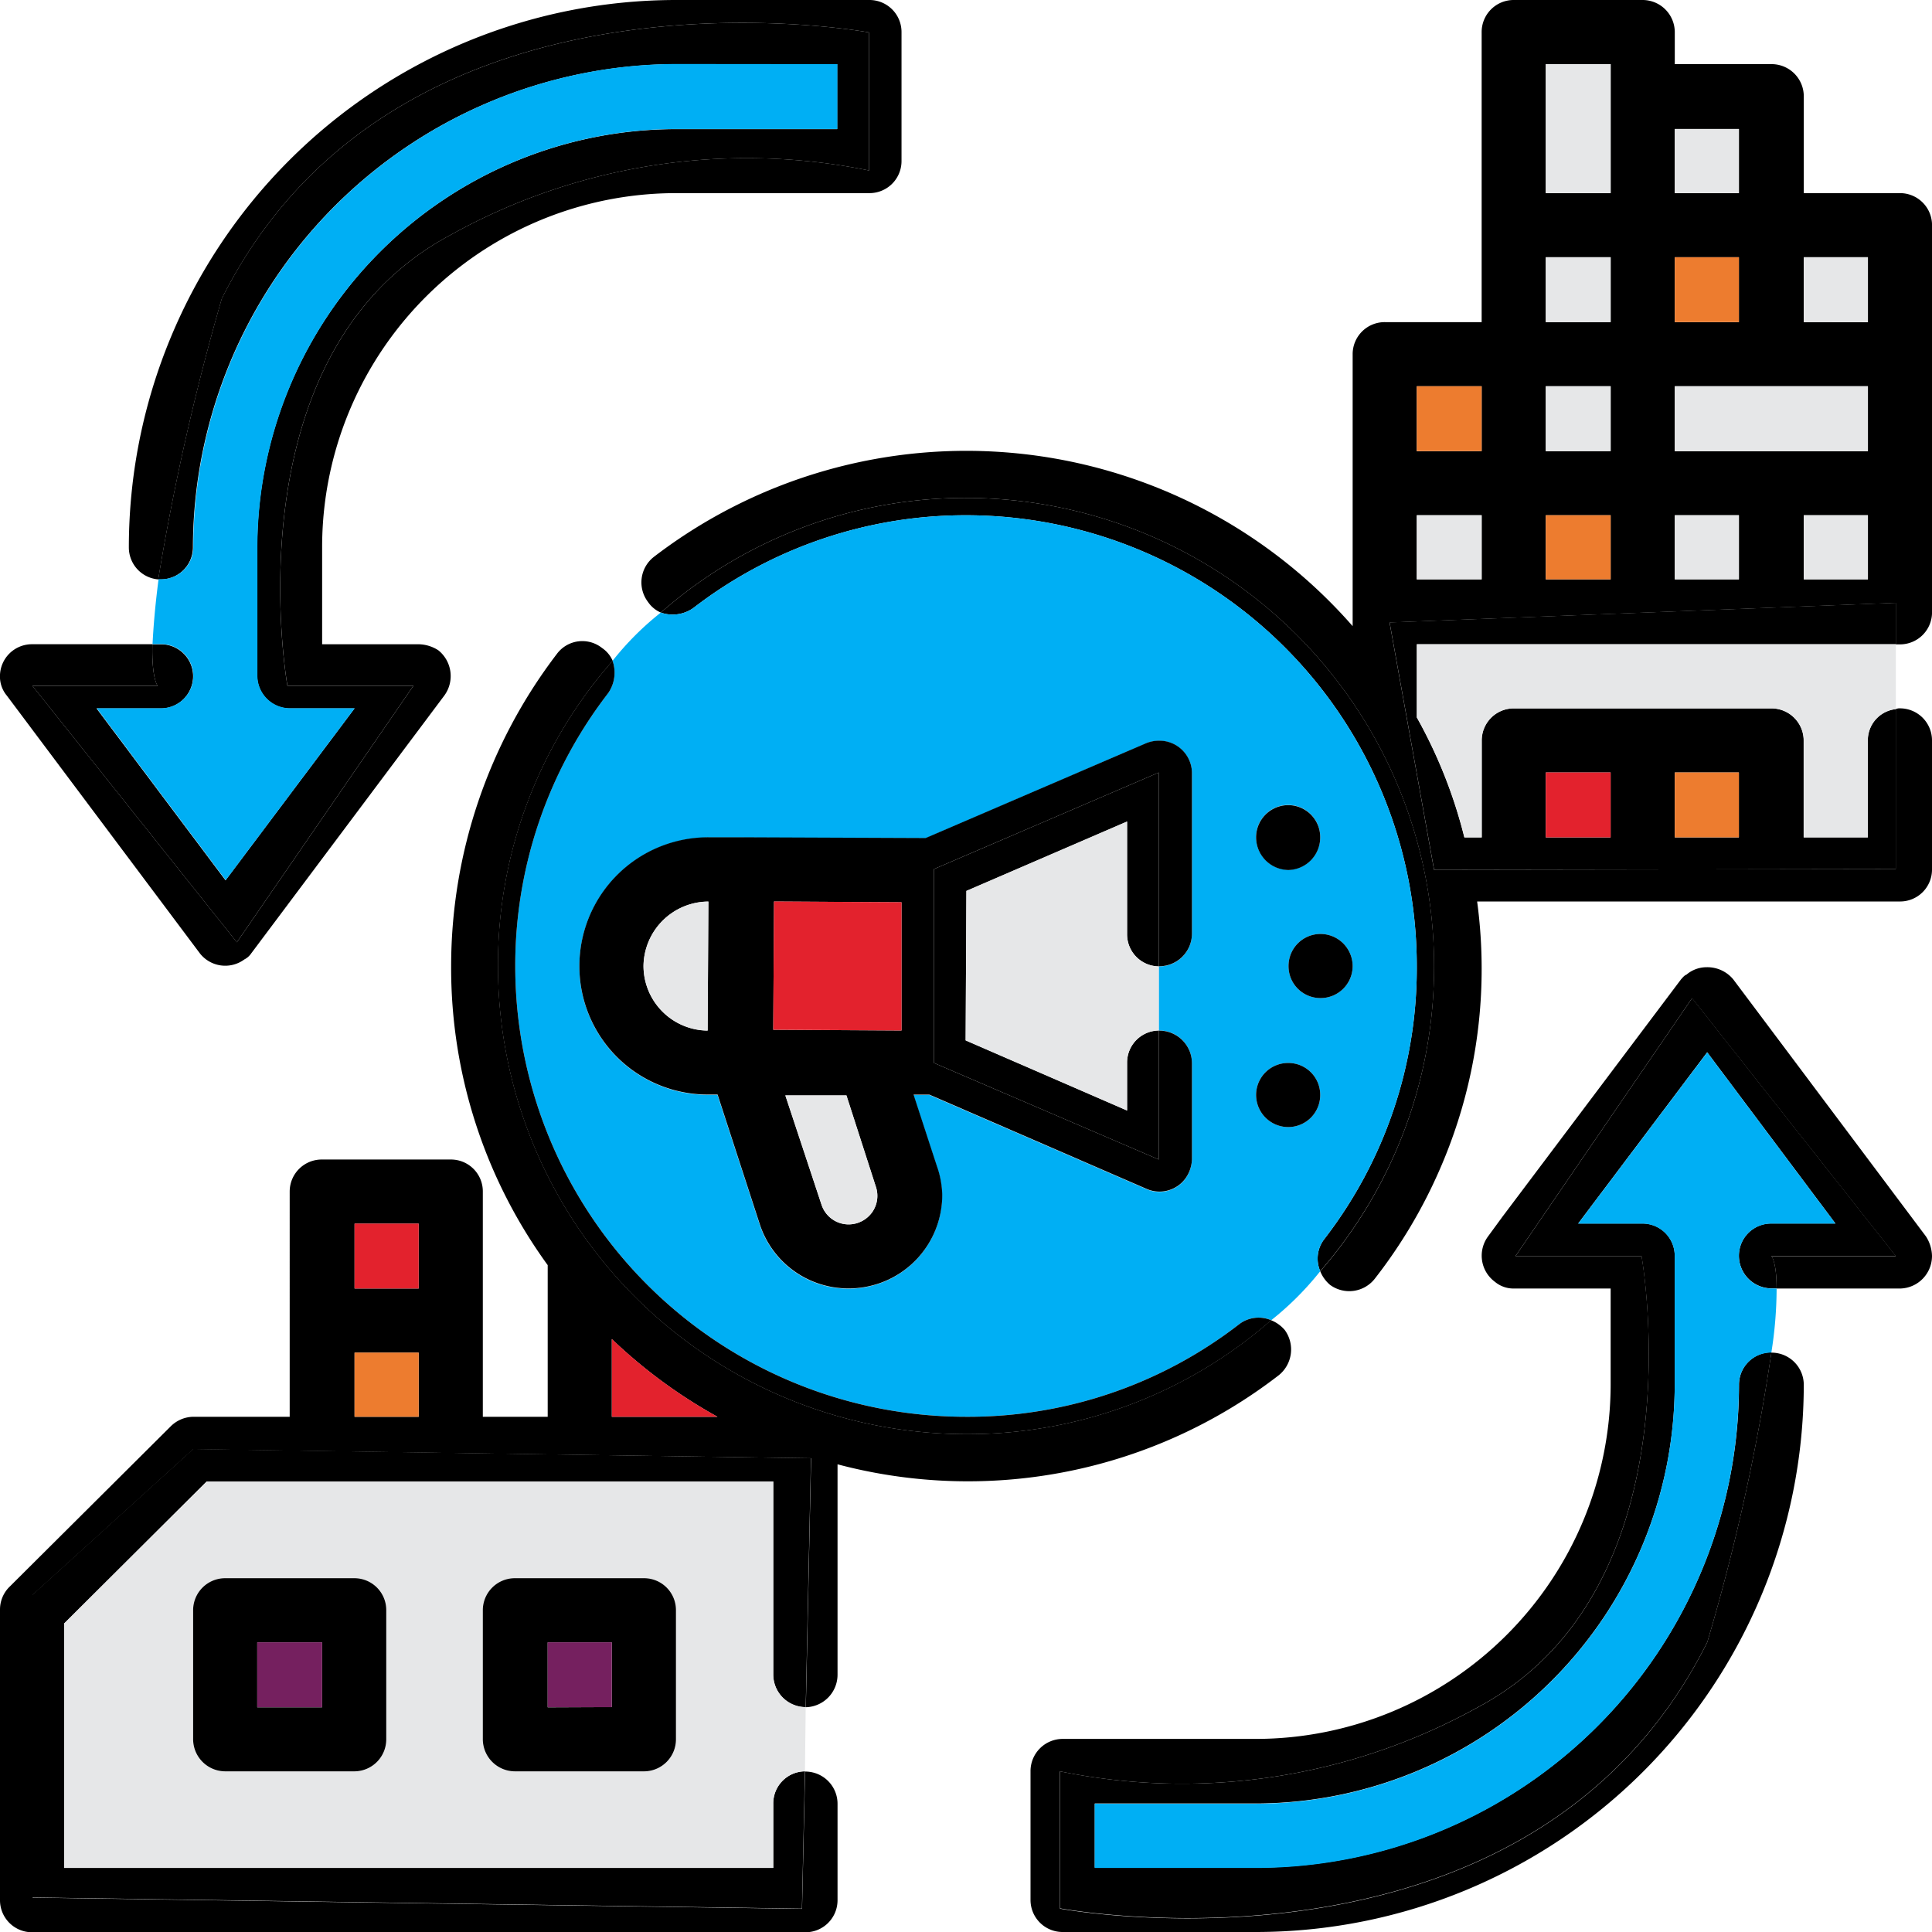 <svg id="Group_236" data-name="Group 236" xmlns="http://www.w3.org/2000/svg" width="51.699" height="51.699" viewBox="0 0 51.699 51.699">
  <path id="Path_548" data-name="Path 548" d="M5.125,20.749V24.2a.853.853,0,0,1-.848.848H-7.047a13.431,13.431,0,0,1,.121,1.8,13.373,13.373,0,0,1-1.13,5.39,13.457,13.457,0,0,1-1.716,2.887.868.868,0,0,1-1.211.182.934.934,0,0,1-.262-.363A12.409,12.409,0,0,0-8.2,26.785,12.531,12.531,0,0,0-20.714,14.249a12.336,12.336,0,0,0-8.176,3.068.789.789,0,0,1-.343-.283.865.865,0,0,1,.161-1.211A13.737,13.737,0,0,1-10.378,17.68V10.393a.857.857,0,0,1,.868-.848h2.584V1.793A.857.857,0,0,1-6.078.925h3.452a.862.862,0,0,1,.868.868v.848H.826a.862.862,0,0,1,.868.868V6.093H4.278a.857.857,0,0,1,.848.868V17.3a.857.857,0,0,1-.848.868H4.156v-1.11l-13.546.525L-8.2,24.2l12.355-.02V19.9a.256.256,0,0,1,.121-.02A.857.857,0,0,1,5.125,20.749ZM3.41,16.429V14.713H1.694v1.716ZM3.41,13V11.261H-1.758V13Zm0-3.452V7.809H1.694V9.545ZM-.042,16.429V14.713H-1.758v1.716Zm0-6.884V7.809H-1.758V9.545Zm0-3.452V4.377H-1.758V6.093ZM-3.474,16.429V14.713H-5.21v1.716Zm0-3.432V11.261H-5.21V13Zm0-3.452V7.809H-5.21V9.545Zm0-3.452V2.641H-5.21V6.093ZM-6.926,16.429V14.713H-8.662v1.716Zm0-3.432V11.261H-8.662V13Z" transform="translate(46.574 -0.925)"/>
  <path id="Path_549" data-name="Path 549" d="M-.29,20.952a1,1,0,0,1,.161.525.871.871,0,0,1-.848.868H-4.287c0-.727-.141-.868-.141-.868H-1.1l-5.451-6.9-4.724,6.9H-7.9s1.595,8.882-4.381,12.072a16.325,16.325,0,0,1-11.184,1.716v3.674S-10.888,41.3-6.144,31.813a56.258,56.258,0,0,0,1.716-7.752.862.862,0,0,1,.868.868A14.664,14.664,0,0,1-18.216,39.564h-5.168a.857.857,0,0,1-.868-.848V35.265a.862.862,0,0,1,.868-.868h5.168a9.5,9.5,0,0,0,9.488-9.468V22.345h-2.6a.775.775,0,0,1-.5-.182.868.868,0,0,1-.182-1.211l.384-.525,4.784-6.359c.04-.04.081-.1.141-.121a.832.832,0,0,1,.545-.2.9.9,0,0,1,.707.323Z" transform="translate(51.828 12.135)"/>
  <path id="Path_550" data-name="Path 550" d="M-5.946,11.761v4.28l-12.355.02L-19.492,9.44l13.546-.525v1.11H-18.765v1.958a12.985,12.985,0,0,1,1.272,3.21h.464V12.609a.857.857,0,0,1,.848-.868h6.9a.862.862,0,0,1,.868.868v2.584h1.716V12.609A.837.837,0,0,1-5.946,11.761Zm-4.2,3.432V13.457h-1.716v1.736Zm-3.432,0V13.457h-1.736v1.736Z" transform="translate(56.677 7.215)"/>
  <path id="Path_551" data-name="Path 551" d="M-6.313,9.465V11.2a.837.837,0,0,0-.747.848v2.584H-8.776V12.049a.862.862,0,0,0-.868-.868h-6.9a.857.857,0,0,0-.848.868v2.584h-.464a12.985,12.985,0,0,0-1.272-3.21V9.465Z" transform="translate(57.044 7.775)" fill="#e6e7e8"/>
  <path id="Path_552" data-name="Path 552" d="M-6.945,14.155l5.451,6.9H-4.825s.141.141.141.868h-.141a.875.875,0,0,1-.868-.868.862.862,0,0,1,.868-.868H-3.11l-3.432-4.582-3.452,4.582h1.716a.862.862,0,0,1,.868.868v3.452a11.23,11.23,0,0,1-11.2,11.2h-4.32v1.716h4.32a12.932,12.932,0,0,0,12.92-12.92.862.862,0,0,1,.868-.868,56.258,56.258,0,0,1-1.716,7.752c-4.744,9.488-17.321,7.126-17.321,7.126V34.847a16.325,16.325,0,0,0,11.184-1.716C-6.7,29.941-8.3,21.059-8.3,21.059h-3.371Z" transform="translate(52.225 12.553)"/>
  <rect id="Rectangle_136" data-name="Rectangle 136" width="1.716" height="1.716" transform="translate(48.268 13.787)" fill="#e6e7e8"/>
  <rect id="Rectangle_137" data-name="Rectangle 137" width="5.168" height="1.736" transform="translate(44.816 10.335)" fill="#e6e7e8"/>
  <rect id="Rectangle_138" data-name="Rectangle 138" width="1.716" height="1.736" transform="translate(48.268 6.883)" fill="#e6e7e8"/>
  <path id="Path_553" data-name="Path 553" d="M-7.01,14.875l3.432,4.582H-5.294a.862.862,0,0,0-.868.868.875.875,0,0,0,.868.868h.141a10.936,10.936,0,0,1-.141,1.716.862.862,0,0,0-.868.868A12.932,12.932,0,0,1-19.082,36.7H-23.4V34.981h4.32a11.23,11.23,0,0,0,11.2-11.2V20.326a.862.862,0,0,0-.868-.868h-1.716Z" transform="translate(52.694 13.286)" fill="#00aff4"/>
  <rect id="Rectangle_139" data-name="Rectangle 139" width="1.716" height="1.736" transform="translate(44.816 20.671)" fill="#ed7c2f"/>
  <rect id="Rectangle_140" data-name="Rectangle 140" width="1.716" height="1.716" transform="translate(44.816 13.787)" fill="#e6e7e8"/>
  <rect id="Rectangle_141" data-name="Rectangle 141" width="1.716" height="1.736" transform="translate(44.816 6.883)" fill="#ed7c2f"/>
  <rect id="Rectangle_142" data-name="Rectangle 142" width="1.716" height="1.716" transform="translate(44.816 3.451)" fill="#e6e7e8"/>
  <rect id="Rectangle_143" data-name="Rectangle 143" width="1.736" height="1.736" transform="translate(41.364 20.671)" fill="#e3222d"/>
  <rect id="Rectangle_144" data-name="Rectangle 144" width="1.736" height="1.716" transform="translate(41.364 13.787)" fill="#ed7c2f"/>
  <rect id="Rectangle_145" data-name="Rectangle 145" width="1.736" height="1.736" transform="translate(41.364 10.335)" fill="#e6e7e8"/>
  <rect id="Rectangle_146" data-name="Rectangle 146" width="1.736" height="1.736" transform="translate(41.364 6.883)" fill="#e6e7e8"/>
  <rect id="Rectangle_147" data-name="Rectangle 147" width="1.736" height="3.452" transform="translate(41.364 1.715)" fill="#e6e7e8"/>
  <rect id="Rectangle_148" data-name="Rectangle 148" width="1.736" height="1.716" transform="translate(37.912 13.787)" fill="#e6e7e8"/>
  <rect id="Rectangle_149" data-name="Rectangle 149" width="1.736" height="1.736" transform="translate(37.912 10.335)" fill="#ed7c2f"/>
  <path id="Path_554" data-name="Path 554" d="M-11.407,27.369a11.844,11.844,0,0,0,2.483-7.308A12.062,12.062,0,0,0-20.976,7.989a11.926,11.926,0,0,0-7.308,2.483.959.959,0,0,1-.868.121,12.336,12.336,0,0,1,8.176-3.068A12.531,12.531,0,0,1-8.46,20.061a12.409,12.409,0,0,1-3.048,8.156A.853.853,0,0,1-11.407,27.369Z" transform="translate(46.836 5.799)"/>
  <path id="Path_555" data-name="Path 555" d="M-6.958,19.827a11.844,11.844,0,0,1-2.483,7.308.853.853,0,0,0-.1.848,8.068,8.068,0,0,1-1.312,1.312.853.853,0,0,0-.848.1,11.843,11.843,0,0,1-7.308,2.483A12.062,12.062,0,0,1-31.082,19.827,11.926,11.926,0,0,1-28.6,12.519a.959.959,0,0,0,.121-.868,7.822,7.822,0,0,1,1.292-1.292.959.959,0,0,0,.868-.121A11.926,11.926,0,0,1-19.01,7.755,12.062,12.062,0,0,1-6.958,19.827Zm-1.716,0a.862.862,0,0,0-.868-.868.857.857,0,0,0-.848.868.853.853,0,0,0,.848.848A.857.857,0,0,0-8.674,19.827Zm-.868-3.452a.857.857,0,0,0-.848-.868.862.862,0,0,0-.868.868.875.875,0,0,0,.868.868A.871.871,0,0,0-9.542,16.375Zm0,6.884a.853.853,0,0,0-.848-.848.857.857,0,0,0-.868.848.862.862,0,0,0,.868.868A.857.857,0,0,0-9.542,23.259Zm-3.432,1.736V22.411a.875.875,0,0,0-.868-.868h-.02V19.827h.02a.875.875,0,0,0,.868-.868v-4.32a.871.871,0,0,0-.868-.848.943.943,0,0,0-.343.061L-20.1,16.4l-4.926-.02h-.888a3.446,3.446,0,0,0-3.452,3.432,3.433,3.433,0,0,0,3.432,3.452h.262l1.13,3.472a2.491,2.491,0,0,0,2.362,1.716h.02a2.5,2.5,0,0,0,2.5-2.5,2.457,2.457,0,0,0-.141-.767l-.626-1.918H-20l5.814,2.523a.859.859,0,0,0,1.13-.444A.951.951,0,0,0-12.974,24.995Z" transform="translate(44.87 6.033)" fill="#00aff4"/>
  <path id="Path_556" data-name="Path 556" d="M-19.984,13.305a.862.862,0,0,1,.868.868.857.857,0,0,1-.868.848.853.853,0,0,1-.848-.848A.857.857,0,0,1-19.984,13.305Z" transform="translate(55.312 11.687)"/>
  <path id="Path_557" data-name="Path 557" d="M-20.394,11.6a.857.857,0,0,1,.848.868.871.871,0,0,1-.848.868.875.875,0,0,1-.868-.868A.862.862,0,0,1-20.394,11.6Z" transform="translate(54.874 9.945)"/>
  <path id="Path_558" data-name="Path 558" d="M-20.394,15.015a.853.853,0,0,1,.848.848.857.857,0,0,1-.848.868.862.862,0,0,1-.868-.868A.857.857,0,0,1-20.394,15.015Z" transform="translate(54.874 13.429)"/>
  <path id="Path_559" data-name="Path 559" d="M-3.533,27.857a.884.884,0,0,1-.161,1.211A13.607,13.607,0,0,1-15.5,31.451v5.632a.87.87,0,0,1-.848.868l.141-6.662-16.533-.242-4.3,3.9v8.1l20.591.3.081-3.674a.862.862,0,0,1,.868.868v2.584a.857.857,0,0,1-.868.848H-37.044a.857.857,0,0,1-.868-.848V35.347a.855.855,0,0,1,.242-.606l4.32-4.3a.875.875,0,0,1,.606-.262h2.584V24.143a.857.857,0,0,1,.868-.848h3.452a.853.853,0,0,1,.848.848v6.036h1.736V26.121a13.533,13.533,0,0,1-2.584-7.994A13.778,13.778,0,0,1-23.014,9.77.848.848,0,0,1-21.8,9.608a.789.789,0,0,1,.283.343,12.273,12.273,0,0,0-3.068,8.176A12.531,12.531,0,0,0-12.052,30.643,12.305,12.305,0,0,0-3.9,27.595.934.934,0,0,1-3.533,27.857ZM-21.54,30.179h2.826A13.609,13.609,0,0,1-21.54,28.1Zm-5.168,0V28.463h-1.716v1.716Zm0-3.432V25.011h-1.716v1.736Z" transform="translate(37.912 7.733)"/>
  <path id="Path_560" data-name="Path 560" d="M-11.468,27.43a.853.853,0,0,1,.848-.1,12.305,12.305,0,0,1-8.156,3.048A12.531,12.531,0,0,1-31.312,17.861a12.273,12.273,0,0,1,3.068-8.176.959.959,0,0,1-.121.868,11.926,11.926,0,0,0-2.483,7.308A12.062,12.062,0,0,0-18.776,29.913,11.843,11.843,0,0,0-11.468,27.43Z" transform="translate(44.636 7.999)"/>
  <path id="Path_561" data-name="Path 561" d="M-13.84,19.365v2.584a.951.951,0,0,1-.081.343.859.859,0,0,1-1.13.444l-5.814-2.523h-.424l.626,1.918a2.457,2.457,0,0,1,.141.767,2.5,2.5,0,0,1-2.5,2.5h-.02a2.491,2.491,0,0,1-2.362-1.716l-1.13-3.472H-26.8a3.433,3.433,0,0,1-3.432-3.452,3.446,3.446,0,0,1,3.452-3.432h.888l4.926.02,5.915-2.544a.943.943,0,0,1,.343-.061.871.871,0,0,1,.868.848v4.32a.875.875,0,0,1-.868.868h-.02V11.593l-6.016,2.584v5.188l6.016,2.584V18.5h.02A.875.875,0,0,1-13.84,19.365Zm-7.772-.868V15.065l-3.412-.02-.02,3.432Zm-.787,4.865a.762.762,0,0,0,.1-.686l-.787-2.443h-1.635l.969,2.927a.764.764,0,0,0,.727.525A.775.775,0,0,0-22.4,23.362ZM-26.8,18.5l.02-3.452a1.745,1.745,0,0,0-1.736,1.716A1.732,1.732,0,0,0-26.8,18.5Z" transform="translate(45.736 9.079)"/>
  <path id="Path_562" data-name="Path 562" d="M-19.516,18.069v3.452l-6.016-2.584V13.749l6.016-2.584v5.188a.857.857,0,0,1-.848-.868V12.477l-4.3,1.857-.02,4,4.32,1.877V18.937A.857.857,0,0,1-19.516,18.069Z" transform="translate(50.524 9.507)"/>
  <path id="Path_563" data-name="Path 563" d="M-19.944,15.691v1.716a.857.857,0,0,0-.848.868v1.272l-4.32-1.877.02-4,4.3-1.857v3.008A.857.857,0,0,0-19.944,15.691Z" transform="translate(50.952 10.169)" fill="#e6e7e8"/>
  <path id="Path_564" data-name="Path 564" d="M-24.23,12.895v3.432l-3.432-.02.02-3.432Z" transform="translate(48.354 11.248)" fill="#e3222d"/>
  <path id="Path_565" data-name="Path 565" d="M-31.573,26.139l4.724-6.864h-3.371s-1.595-8.9,4.381-12.072A16.325,16.325,0,0,1-14.656,5.487V1.793S-27.233-.549-31.977,8.919a65,65,0,0,0-1.7,7.51.856.856,0,0,1-.787-.848A14.651,14.651,0,0,1-19.824.925h5.188a.857.857,0,0,1,.848.868V5.225a.857.857,0,0,1-.848.868h-5.188a9.473,9.473,0,0,0-9.468,9.488v2.584h2.584a1,1,0,0,1,.525.161.884.884,0,0,1,.161,1.211l-5.168,6.9a.477.477,0,0,1-.182.161.862.862,0,0,1-1.191-.161l-5.168-6.9a.791.791,0,0,1-.182-.525.857.857,0,0,1,.868-.848h3.21c-.02.929.141,1.11.141,1.11h-3.351Z" transform="translate(37.912 -0.925)"/>
  <path id="Path_566" data-name="Path 566" d="M-25.08,17.888a.762.762,0,0,1-.1.686.775.775,0,0,1-.626.323.764.764,0,0,1-.727-.525l-.969-2.927h1.635Z" transform="translate(48.517 13.867)" fill="#e6e7e8"/>
  <path id="Path_567" data-name="Path 567" d="M-15.094,1.484V5.179A16.325,16.325,0,0,0-26.278,6.895c-5.975,3.169-4.381,12.072-4.381,12.072h3.371l-4.724,6.864-5.471-6.864h3.351s-.161-.182-.141-1.11h.222a.857.857,0,0,1,.868.848.862.862,0,0,1-.868.868h-1.716l3.452,4.6,3.452-4.6H-30.6a.875.875,0,0,1-.868-.868V15.272a11.217,11.217,0,0,1,11.2-11.2h4.32V2.332h-4.32a12.962,12.962,0,0,0-12.92,12.94.857.857,0,0,1-.868.848h-.061a65,65,0,0,1,1.7-7.51C-27.671-.857-15.094,1.484-15.094,1.484Z" transform="translate(38.35 -0.616)"/>
  <path id="Path_568" data-name="Path 568" d="M-16.808,1.775V3.511h-4.32a11.217,11.217,0,0,0-11.2,11.2v3.432a.875.875,0,0,0,.868.868h1.736l-3.452,4.6-3.452-4.6h1.716a.862.862,0,0,0,.868-.868.857.857,0,0,0-.868-.848h-.222c.02-.4.061-.969.161-1.736h.061a.857.857,0,0,0,.868-.848,12.962,12.962,0,0,1,12.92-12.94Z" transform="translate(39.216 -0.059)" fill="#00aff4"/>
  <path id="Path_569" data-name="Path 569" d="M-16.649,20.377l-.141,6.662h-.02a.871.871,0,0,1-.848-.868V21H-32.819l-3.815,3.8v6.541h18.976V29.623a.857.857,0,0,1,.848-.868l-.081,3.674-20.591-.3v-8.1l4.3-3.9Z" transform="translate(38.35 18.645)"/>
  <path id="Path_570" data-name="Path 570" d="M-17.218,26.6l-.02,1.716a.857.857,0,0,0-.848.868V30.9H-37.062V24.36l3.815-3.8h15.161v5.168a.871.871,0,0,0,.848.868Zm-3.472.848V24a.853.853,0,0,0-.848-.848H-24.99a.857.857,0,0,0-.868.848v3.452a.862.862,0,0,0,.868.868h3.452A.857.857,0,0,0-20.69,27.449Zm-7.752,0V24a.853.853,0,0,0-.848-.848h-3.452A.857.857,0,0,0-33.61,24v3.452a.862.862,0,0,0,.868.868h3.452A.857.857,0,0,0-28.442,27.449Z" transform="translate(38.778 19.083)" fill="#e6e7e8"/>
  <path id="Path_571" data-name="Path 571" d="M-26.976,20.754H-29.8V18.675A13.609,13.609,0,0,0-26.976,20.754Z" transform="translate(46.174 17.157)" fill="#e3222d"/>
  <path id="Path_572" data-name="Path 572" d="M-27.646,12.875l-.02,3.452a1.732,1.732,0,0,1-1.716-1.736A1.745,1.745,0,0,1-27.646,12.875Z" transform="translate(46.602 11.249)" fill="#e6e7e8"/>
  <path id="Path_573" data-name="Path 573" d="M-26.344,22.693v3.452a.857.857,0,0,1-.848.868h-3.452a.862.862,0,0,1-.868-.868V22.693a.857.857,0,0,1,.868-.848h3.452A.853.853,0,0,1-26.344,22.693Zm-1.716,2.6V23.561h-1.716V25.3Z" transform="translate(44.432 20.387)"/>
  <rect id="Rectangle_150" data-name="Rectangle 150" width="1.716" height="1.736" transform="translate(14.656 43.947)" fill="#75205f"/>
  <rect id="Rectangle_151" data-name="Rectangle 151" width="1.716" height="1.716" transform="translate(9.488 36.195)" fill="#ed7c2f"/>
  <rect id="Rectangle_152" data-name="Rectangle 152" width="1.716" height="1.736" transform="translate(9.488 32.743)" fill="#e3222d"/>
  <path id="Path_574" data-name="Path 574" d="M-30.184,22.693v3.452a.857.857,0,0,1-.848.868h-3.452a.862.862,0,0,1-.868-.868V22.693a.857.857,0,0,1,.868-.848h3.452A.853.853,0,0,1-30.184,22.693ZM-31.9,25.3V23.561h-1.736V25.3Z" transform="translate(40.52 20.387)"/>
  <rect id="Rectangle_153" data-name="Rectangle 153" width="1.736" height="1.736" transform="translate(6.884 43.947)" fill="#75205f"/>
</svg>
